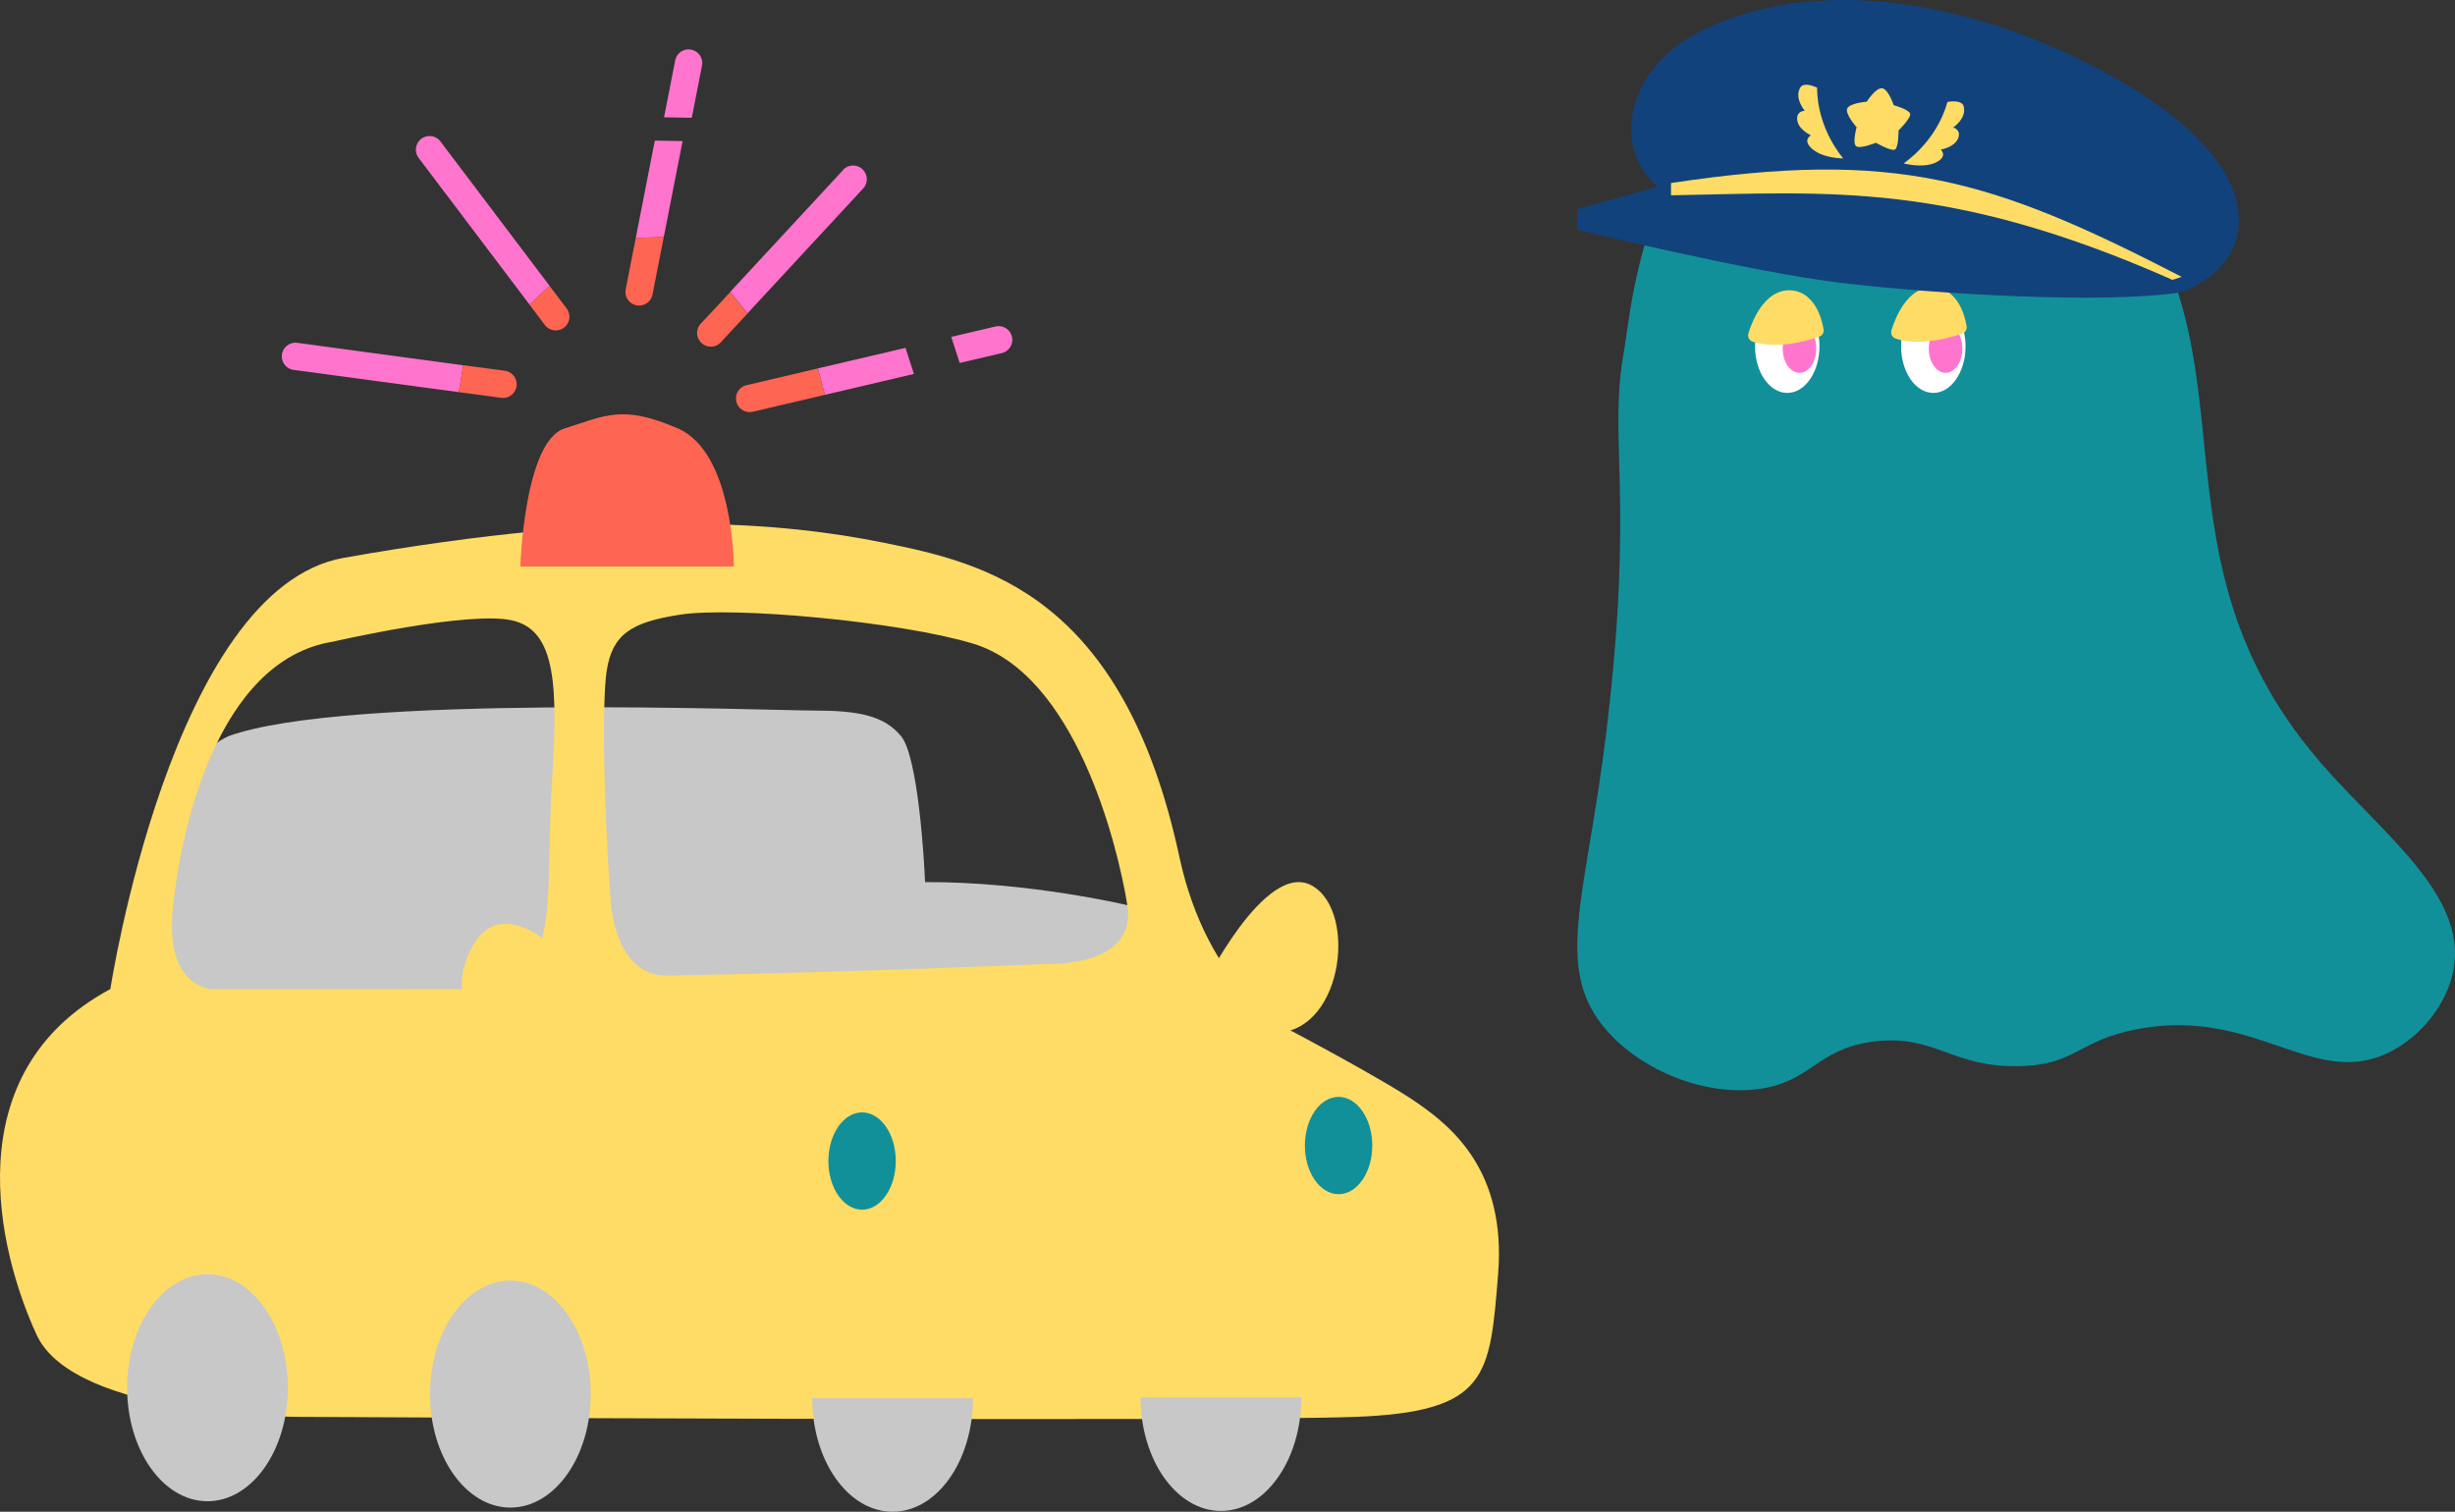 <svg xmlns="http://www.w3.org/2000/svg" viewBox="0 0 1369.77 843.64"><rect x="0" y="0" width="1369.77" height="843.64" fill="#333333" stroke="none"/><defs><style>.cls-1{isolation:isolate;}.cls-2{fill:#c8c8c8;}.cls-11,.cls-2,.cls-4{mix-blend-mode:multiply;}.cls-3,.cls-4,.cls-8{fill:#fedc66;}.cls-5{fill:#11909a;}.cls-6{fill:#fff;}.cls-7{fill:#ff75cd;}.cls-8{stroke:#fedc66;stroke-linecap:round;stroke-linejoin:round;stroke-width:7.3px;}.cls-9{fill:#11427c;}.cls-10,.cls-11{fill:#fe6552;}</style></defs><g class="cls-1"><g id="レイヤー_2" data-name="レイヤー 2"><g id="レイヤー_3" data-name="レイヤー 3"><g id="レイヤー_2-2" data-name="レイヤー 2"><path class="cls-2" d="M127.58,410.79c65.08-23.63,301-14.27,326.29-14.27s39.33,2.81,48.87,14.27,12.93,69.55,13.4,81.47C573.72,492,629,505.13,629,505.13s26.68,31-38.39,39.32c-110.48,14-494.72,7.61-494.72,7.61S81.24,431.16,127.58,410.79Z"/><path class="cls-3" d="M835.87,711.1c4.68-58-26.22-82.39-44.94-95.5s-72.09-41.19-72.09-41.19S673.9,551.94,658,478C626.44,331.4,548.77,314.15,493.2,302.89S350,283.23,191.72,311.32c-95.91,17-130.14,240.62-130.14,240.62C-25.5,598.75-1.15,698,20.38,744.81s148.1,45.88,148.1,45.88,513.84,2.81,587.81,0S831.27,768.1,835.87,711.1Zm-528-272.45c-3.66,54.77,4.68,103.93-29,113.29l-160,.12s-26.31-.12-22.56-43.19,24.2-140.52,89.56-150.8c0,0,75.66-17.44,100-11.82S311.56,382.47,307.82,438.65ZM585,537.89s-108.61,4.69-212.53,6.56c-30.51.55-31.83-43.07-31.83-43.07-4.26-58.36-4.54-111.78-2.11-127.18,3.22-20.43,13.89-27,40.86-31.18,30-4.68,122.84,3.87,163.45,16.13,57,17.2,80.55,111.33,86.17,146S585,537.89,585,537.89Z"/><ellipse class="cls-2" cx="284.76" cy="777.98" rx="44.84" ry="63.33"/><path class="cls-2" d="M726.07,779.85c0,35-20.08,63.33-44.84,63.33s-44.84-28.35-44.84-63.33Z"/><path class="cls-2" d="M542.86,780.3c0,35-20.08,63.34-44.84,63.34s-44.84-28.36-44.84-63.34Z"/><ellipse class="cls-2" cx="115.78" cy="774.44" rx="44.84" ry="63.33"/><path class="cls-4" d="M708.54,576.28c40.37,3.14,49.62-67.41,23.46-82.06s-61.51,57.84-61.51,57.84S657.24,572.29,708.54,576.28Z"/><path class="cls-4" d="M333.1,551.94c-11.24-11.24-51.88-61.58-71.16-20.6-15,31.83,10.86,62.92,52.24,67S344.33,563.17,333.1,551.94Z"/><g id="eye_left"><ellipse id="eye_left_black" class="cls-5" cx="481" cy="647.92" rx="18.8" ry="27.15"/></g><g id="eye_right"><ellipse id="eye_right_black" class="cls-5" cx="746.86" cy="639.27" rx="18.8" ry="27.15"/></g><path id="body" class="cls-5" d="M1333.37,587.1c-42.36,21.22-74.67-25.33-140.79-12.8-33.5,6.35-34.08,20-66,20.68-37.57.81-47.07-17.89-80.74-13.79-32.47,4-35,22.74-65,26.59-31.75,4.08-68-12-86.64-35.45-27.08-34.05-8.91-73.49,2-163.38,16-131.92.93-163.51,9.85-212.72,4.87-26.92,12.53-155,127-166.39C1097.41,23.45,1155.21,74.54,1166,85c104.43,101.07,22.72,216.84,128,339.67,34.34,40.07,83.25,74.67,74.83,117.16C1365.14,560.34,1351,578.28,1333.37,587.1Z"/><ellipse id="eye_left_white" class="cls-6" cx="997.2" cy="193.31" rx="17.97" ry="25.96"/><ellipse id="eye_left_black-2" data-name="eye_left_black" class="cls-7" cx="1004.03" cy="194.56" rx="9.36" ry="13.51"/><ellipse id="eye_right_white" class="cls-6" cx="1078.7" cy="193.31" rx="17.97" ry="25.96"/><ellipse id="eye_right_black-2" data-name="eye_right_black" class="cls-7" cx="1085.53" cy="194.56" rx="9.36" ry="13.51"/><path class="cls-8" d="M1093.66,182.72c-22.71,7.83-34.85,2.74-34.85,2.74s5.87-21.54,19.19-21.54S1093.66,182.72,1093.66,182.72Z"/><path class="cls-8" d="M1013.86,184.44c-22.72,7.83-34.86,2.74-34.86,2.74s5.88-21.54,19.19-21.54S1013.86,184.44,1013.86,184.44Z"/><path class="cls-9" d="M932.34,109c-32.6-16.3-32.65-70.49,22.31-94.39C1033.6-19.71,1122,15.37,1152,29.2c55.78,25.74,94.26,57.61,97,90.1s-31.75,43.76-31.75,43.76S965,125.31,932.34,109Z"/><path class="cls-9" d="M1217.23,163.06S1065.35,69.53,947.79,97.85L880,116.73v11.45s97,23.73,147.59,29.73S1174.29,169.93,1217.23,163.06Z"/><path class="cls-3" d="M1057.26,83.46c-2.1,1.07-10.62-3.78-10.62-3.78s-8.79,3.58-11,1.91.26-10.57.26-10.57-6.75-7.63-5.17-10.59,10.81-3.67,10.81-3.67,5-7.88,8.54-7.5,6.51,9.44,6.51,9.44,8.54,2.32,9.16,4.76-6.45,9.31-6.45,9.31S1059.37,82.38,1057.26,83.46Z"/><path class="cls-3" d="M1028.45,88.41s-14.59-16.31-14.59-39.47c0,0-7.31-3.73-9.44,0-3.43,6,2.58,12.87,2.58,12.87s-4.29,0-4.29,4.29c0,6,7.72,9.44,7.72,9.44s-5.15,2.57.86,7.72S1028.45,88.41,1028.45,88.41Z"/><path class="cls-3" d="M1062.12,91.18s18.35-11.91,24.43-34.27c0,0,8-1.68,9.1,2.47,1.74,6.7-5.85,11.75-5.85,11.75s4.14,1.1,3,5.27c-1.57,5.79-9.92,7.08-9.92,7.08s4.29,3.84-2.85,7.23S1062.12,91.18,1062.12,91.18Z"/><path class="cls-3" d="M932.34,109c90.1-1.71,155.32-7.72,279.13,46.88,0,0-1.11,1.18,5.76-1.4-106.4-54.92-159.61-71.22-284.89-52.34Z"/><path class="cls-10" d="M349.11,161.4a7.62,7.62,0,0,0,14.57,4.27,7.29,7.29,0,0,0,.39-1.33l6.29-32.09-15.65.59Z"/><polygon class="cls-7" points="365.37 78.46 354.71 132.84 370.36 132.25 380.85 78.73 365.37 78.46"/><path class="cls-7" d="M385.66,27.72a7.61,7.61,0,0,0-8.94,6L370.5,65.46l15.48.26,5.69-29.06A7.61,7.61,0,0,0,385.66,27.72Z"/><path class="cls-10" d="M304,181.36a7.62,7.62,0,0,0,10.68,1.48,7.54,7.54,0,0,0,2.49-3.27,7.63,7.63,0,0,0-1-7.4l-9.61-12.72-11.18,10.48Z"/><path class="cls-7" d="M235.08,77.46a7.62,7.62,0,0,0-1.49,10.67l61.82,81.8,11.18-10.48L245.75,78.94A7.62,7.62,0,0,0,235.08,77.46Z"/><path class="cls-7" d="M165.87,191.32a7.62,7.62,0,0,0-2,15.11L256,218.85l2.52-15Z"/><path class="cls-10" d="M258.48,203.81l-2.52,15L279.64,222a7.61,7.61,0,0,0,8.1-4.75,8,8,0,0,0,.47-1.78,7.63,7.63,0,0,0-6.54-8.57Z"/><path class="cls-7" d="M470.41,94.9l-63,68,9.62,12,64.55-69.69a7.82,7.82,0,0,0,1.5-2.38,7.63,7.63,0,0,0-12.69-8Z"/><path class="cls-10" d="M391,180.63A7.62,7.62,0,1,0,402.19,191l14.86-16-9.62-12Z"/><path class="cls-10" d="M416.34,215a7.62,7.62,0,0,0,3.49,14.83l40.48-9.5-4-14.73Z"/><path class="cls-7" d="M555.63,182.16,530.75,188l4.7,14.55L559.12,197a7.62,7.62,0,0,0-3.49-14.83Z"/><polygon class="cls-7" points="456.35 205.59 460.31 220.32 509.92 208.67 505.22 194.12 456.35 205.59"/><path class="cls-11" d="M409.45,316.14H290.32s2.15-70.08,24.79-77.09,31.81-13.48,63.07,0S409.45,316.14,409.45,316.14Z"/></g></g></g></g></svg>